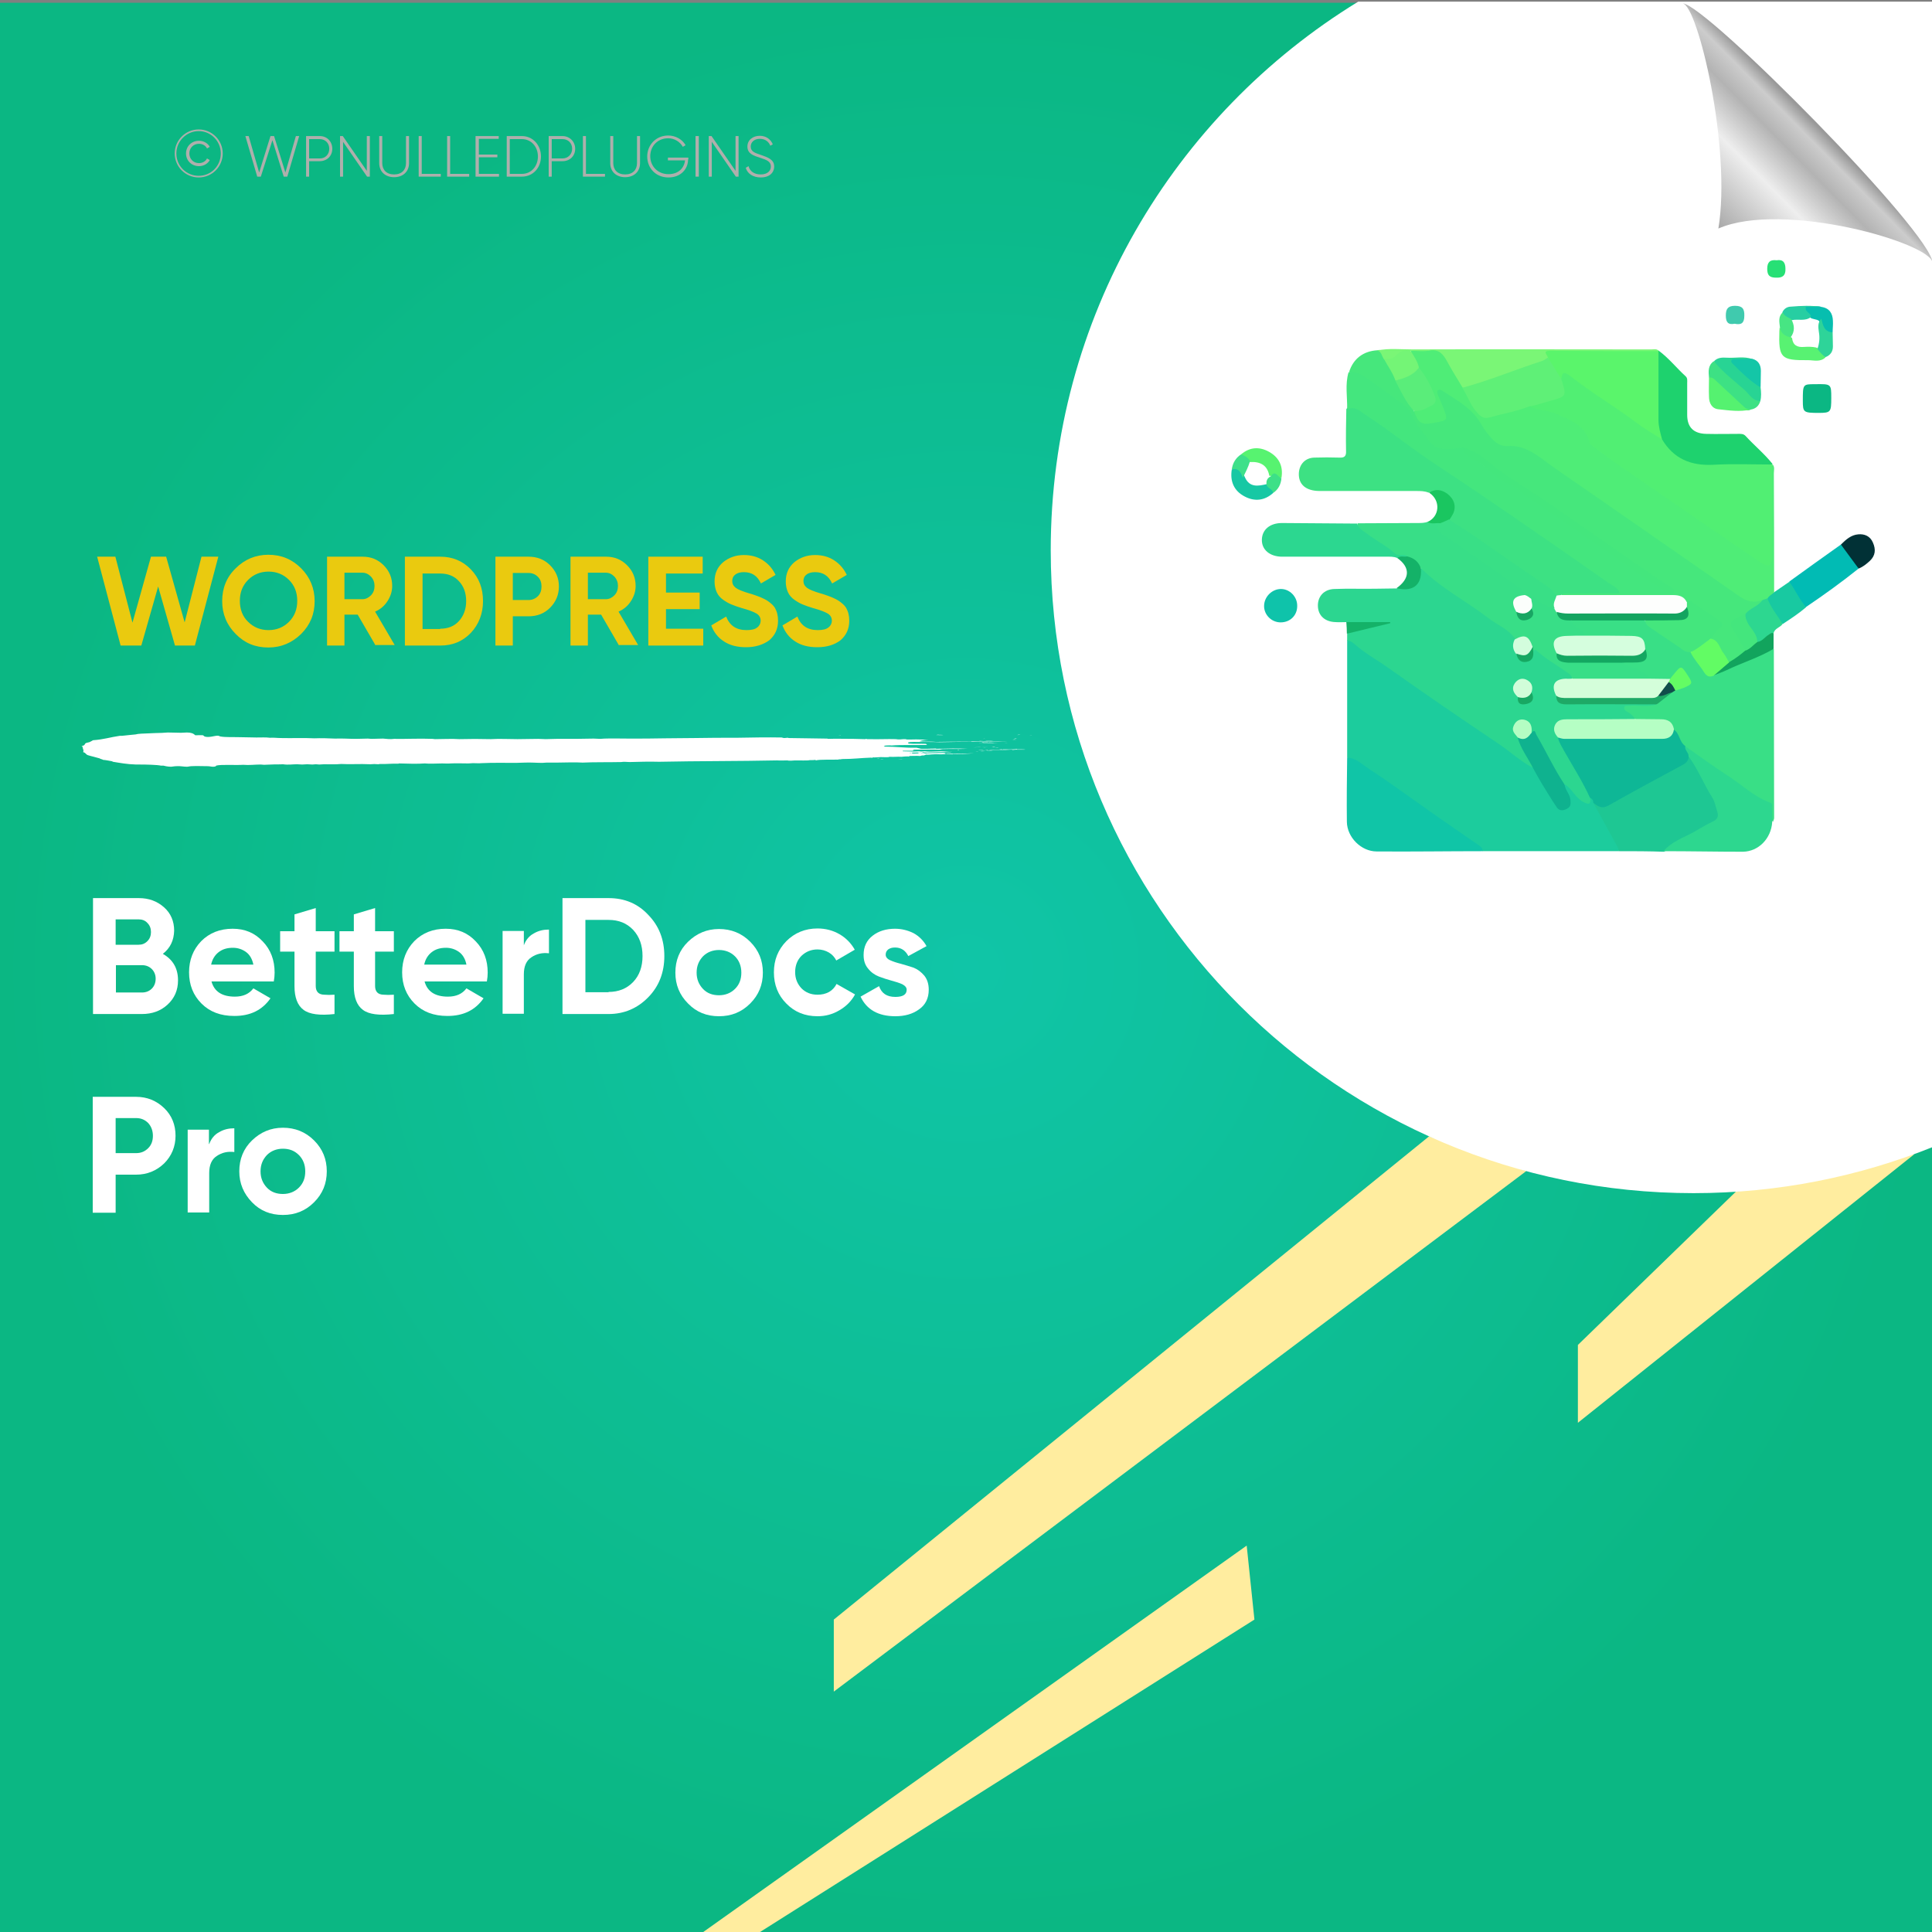 <?xml version="1.0" encoding="UTF-8"?>
<!-- Generator: Adobe Illustrator 26.0.1, SVG Export Plug-In . SVG Version: 6.00 Build 0)  -->
<svg xmlns="http://www.w3.org/2000/svg" xmlns:xlink="http://www.w3.org/1999/xlink" version="1.1" id="Layer_1" x="0px" y="0px" viewBox="0 0 700 700" style="enable-background:new 0 0 700 700;" xml:space="preserve">
<rect x="0" y="0" width="700" height="700" fill="#808080" stroke="none"/>
<style type="text/css">
	.st0{fill:url(#SVGID_1_);}
	.st1{fill:#FFED9F;}
	.st2{fill:#FFFFFF;}
	.st3{fill:none;}
	.st4{fill:#EACA0F;}
	.st5{fill:#AEAFAC;}
	.st6{fill-rule:evenodd;clip-rule:evenodd;fill:#FFFFFF;}
	.st7{fill:url(#path4572_00000070835153597021159800000002106617104697847704_);}
	.st8{fill:#1CCC9D;}
	.st9{fill:#2CD690;}
	.st10{fill:#4FED77;}
	.st11{fill:#46E77C;}
	.st12{fill:#39DF86;}
	.st13{fill:#3DE183;}
	.st14{fill:#38DE87;}
	.st15{fill:#44E67E;}
	.st16{fill:#10C5A7;}
	.st17{fill:#1EC793;}
	.st18{fill:#2DD78F;}
	.st19{fill:#1ED26E;}
	.st20{fill:#2CD790;}
	.st21{fill:#7AF676;}
	.st22{fill:#01BBB4;}
	.st23{fill:#2DD790;}
	.st24{fill:#18C9A1;}
	.st25{fill:#0FC3AA;}
	.st26{fill:#0BB783;}
	.st27{fill:#3DE184;}
	.st28{fill:#013136;}
	.st29{fill:#28D494;}
	.st30{fill:#55F270;}
	.st31{fill:#12A45D;}
	.st32{fill:#58F272;}
	.st33{fill:#17C8A4;}
	.st34{fill:#1AC660;}
	.st35{fill:#57F370;}
	.st36{fill:#14C6A7;}
	.st37{fill:#14B268;}
	.st38{fill:#07BEAF;}
	.st39{fill:#40CAAE;}
	.st40{fill:#2ED499;}
	.st41{fill:#27CEA2;}
	.st42{fill:#27E075;}
	.st43{fill:#47E583;}
	.st44{fill:#3EE08A;}
	.st45{fill:#3DE087;}
	.st46{fill:#0EB796;}
	.st47{fill:#0FB28F;}
	.st48{fill:#B5FEC4;}
	.st49{fill:#D4FEDA;}
	.st50{fill:#1EA966;}
	.st51{fill:#D3FDDD;}
	.st52{fill:#D1FDD9;}
	.st53{fill:#B4FDC3;}
	.st54{fill:#16A862;}
	.st55{fill:#18A863;}
	.st56{fill:#51EF73;}
	.st57{fill:#5FF077;}
	.st58{fill:#5AED7A;}
	.st59{fill:#74F576;}
	.st60{fill:#FDFEFD;}
	.st61{fill:#44E67D;}
	.st62{fill:#62FC64;}
	.st63{fill:#D5FEDE;}
	.st64{fill:#14A460;}
	.st65{fill:#14A761;}
	.st66{fill:#63FC64;}
	.st67{fill:#114D4B;}
	.st68{fill:#FBFEFC;}
	.st69{fill:#18A663;}
	.st70{fill:#5AF56B;}
</style>
<radialGradient id="SVGID_1_" cx="350" cy="349" r="350" gradientTransform="matrix(1 0 0 -1 0 700)" gradientUnits="userSpaceOnUse">
	<stop offset="0" style="stop-color:#10C5A7"></stop>
	<stop offset="1" style="stop-color:#0BB783"></stop>
</radialGradient>
<rect y="1" class="st0" width="700" height="700"></rect>
<g>
	<polygon class="st1" points="628.9,431.8 571.7,487.3 571.7,515.5 693.7,418.1  "></polygon>
	<polygon class="st1" points="517.8,411.7 302.1,586.8 302.1,612.9 553,424.3  "></polygon>
	<polygon class="st1" points="451.7,560 253.4,701 273.8,701 454.5,586.8  "></polygon>
</g>
<path class="st2" d="M700.5,0.6H492.1c-66.8,40.9-111.4,114.6-111.4,198.8c0,128.6,104.3,232.9,232.9,232.9c30.7,0,60-6,86.9-16.8  V0.6z"></path>
<g>
	<rect x="34.5" y="201.7" class="st3" width="334.6" height="69.9"></rect>
	<path class="st4" d="M43.7,233.9l-8.5-32.2h6.6l6.2,23.9l6.7-23.9h5.5l6.7,23.8l6.1-23.8h6.1l-8.5,32.2h-7.2l-6.1-21.4l-6.1,21.4   H43.7z"></path>
	<path class="st4" d="M109.1,229.7c-3.3,3.2-7.2,4.9-11.9,4.9c-4.7,0-8.6-1.6-11.8-4.9c-3.2-3.2-4.9-7.2-4.9-11.9s1.6-8.7,4.9-11.9   c3.2-3.2,7.2-4.9,11.8-4.9c4.7,0,8.6,1.6,11.9,4.9c3.2,3.2,4.9,7.2,4.9,11.9S112.4,226.4,109.1,229.7z M89.9,225.3c2,2,4.5,3,7.4,3   c2.9,0,5.4-1,7.4-3c2-2,3-4.5,3-7.6c0-3.1-1-5.6-3-7.6c-2-2-4.5-3-7.4-3c-2.9,0-5.4,1-7.4,3c-2,2-3,4.5-3,7.6   C86.9,220.8,87.9,223.4,89.9,225.3z"></path>
	<path class="st4" d="M136.1,233.9l-6.5-11.2h-4.8v11.2h-6.3v-32.2h12.9c3,0,5.5,1,7.6,3.1c2.1,2.1,3.1,4.6,3.1,7.5   c0,2-0.6,3.8-1.7,5.5c-1.1,1.7-2.6,3-4.5,3.8l7.1,12.1H136.1z M124.8,207.6v9.5h6.5c1.2,0,2.2-0.5,3.1-1.4c0.9-0.9,1.3-2.1,1.3-3.4   c0-1.3-0.4-2.4-1.3-3.4c-0.9-0.9-1.9-1.4-3.1-1.4H124.8z"></path>
	<path class="st4" d="M159.5,201.7c4.4,0,8.1,1.5,11.1,4.6c3,3.1,4.4,6.9,4.4,11.5c0,4.5-1.5,8.4-4.4,11.5c-3,3.1-6.6,4.6-11.1,4.6   h-12.8v-32.2H159.5z M159.5,227.8c2.8,0,5.1-0.9,6.8-2.8c1.7-1.9,2.6-4.3,2.6-7.2c0-3-0.9-5.4-2.6-7.2c-1.7-1.9-4-2.8-6.8-2.8h-6.4   v20.1H159.5z"></path>
	<path class="st4" d="M191.5,201.7c3.1,0,5.7,1,7.8,3.1c2.1,2.1,3.2,4.6,3.2,7.7c0,3-1.1,5.6-3.2,7.7c-2.1,2.1-4.7,3.1-7.8,3.1h-5.7   v10.6h-6.3v-32.2H191.5z M191.5,217.4c1.3,0,2.5-0.5,3.4-1.4c0.9-0.9,1.3-2.1,1.3-3.5c0-1.4-0.4-2.6-1.3-3.5   c-0.9-0.9-2-1.4-3.4-1.4h-5.7v9.8H191.5z"></path>
	<path class="st4" d="M224.3,233.9l-6.5-11.2H213v11.2h-6.3v-32.2h12.9c3,0,5.5,1,7.6,3.1c2.1,2.1,3.1,4.6,3.1,7.5   c0,2-0.6,3.8-1.7,5.5c-1.1,1.7-2.6,3-4.5,3.8l7.1,12.1H224.3z M213,207.6v9.5h6.5c1.2,0,2.2-0.5,3.1-1.4c0.9-0.9,1.3-2.1,1.3-3.4   c0-1.3-0.4-2.4-1.3-3.4c-0.9-0.9-1.9-1.4-3.1-1.4H213z"></path>
	<path class="st4" d="M241.2,227.8h13.6v6.1h-19.9v-32.2h19.7v6.1h-13.3v6.9h12.2v6h-12.2V227.8z"></path>
	<path class="st4" d="M270.3,234.5c-3.2,0-5.9-0.7-8-2.1c-2.2-1.4-3.7-3.4-4.6-5.8l5.4-3.2c1.3,3.3,3.7,4.9,7.4,4.9   c1.8,0,3.1-0.3,3.9-1c0.8-0.6,1.2-1.5,1.2-2.4c0-1.1-0.5-2-1.5-2.6c-1-0.6-2.8-1.3-5.4-2c-1.4-0.4-2.7-0.9-3.7-1.3   c-1-0.4-2-1-3-1.7c-1-0.7-1.8-1.6-2.3-2.7c-0.5-1.1-0.8-2.4-0.8-3.9c0-2.9,1-5.2,3.1-7c2.1-1.7,4.6-2.6,7.5-2.6   c2.6,0,4.9,0.6,6.9,1.9c2,1.3,3.5,3,4.6,5.3l-5.3,3.1c-1.3-2.8-3.3-4.1-6.2-4.1c-1.3,0-2.4,0.3-3.1,0.9c-0.8,0.6-1.1,1.4-1.1,2.3   c0,1,0.4,1.8,1.3,2.5c0.8,0.6,2.5,1.3,4.9,2c1,0.3,1.7,0.5,2.2,0.7c0.5,0.2,1.2,0.4,2.1,0.8c0.9,0.4,1.5,0.7,2,1   c0.5,0.3,1,0.7,1.6,1.2c0.6,0.5,1.1,1.1,1.4,1.6c0.3,0.6,0.6,1.2,0.8,2c0.2,0.8,0.3,1.6,0.3,2.6c0,3-1.1,5.3-3.2,7.1   C276.5,233.6,273.7,234.5,270.3,234.5z"></path>
	<path class="st4" d="M296.1,234.5c-3.2,0-5.9-0.7-8-2.1c-2.2-1.4-3.7-3.4-4.6-5.8l5.4-3.2c1.3,3.3,3.7,4.9,7.4,4.9   c1.8,0,3.1-0.3,3.9-1c0.8-0.6,1.2-1.5,1.2-2.4c0-1.1-0.5-2-1.5-2.6c-1-0.6-2.8-1.3-5.4-2c-1.4-0.4-2.7-0.9-3.7-1.3   c-1-0.4-2-1-3-1.7c-1-0.7-1.8-1.6-2.3-2.7c-0.5-1.1-0.8-2.4-0.8-3.9c0-2.9,1-5.2,3.1-7c2.1-1.7,4.6-2.6,7.5-2.6   c2.6,0,4.9,0.6,6.9,1.9c2,1.3,3.5,3,4.6,5.3l-5.3,3.1c-1.3-2.8-3.3-4.1-6.2-4.1c-1.3,0-2.4,0.3-3.1,0.9c-0.8,0.6-1.1,1.4-1.1,2.3   c0,1,0.4,1.8,1.3,2.5c0.8,0.6,2.5,1.3,4.9,2c1,0.3,1.7,0.5,2.2,0.7c0.5,0.2,1.2,0.4,2.1,0.8c0.9,0.4,1.5,0.7,2,1   c0.5,0.3,1,0.7,1.6,1.2c0.6,0.5,1.1,1.1,1.4,1.6c0.3,0.6,0.6,1.2,0.8,2c0.2,0.8,0.3,1.6,0.3,2.6c0,3-1.1,5.3-3.2,7.1   C302.4,233.6,299.6,234.5,296.1,234.5z"></path>
</g>
<g>
	<rect x="29.8" y="325.4" class="st3" width="409.8" height="247.8"></rect>
	<path class="st2" d="M59,345.6c3.7,2.1,5.5,5.3,5.5,9.6c0,3.6-1.3,6.5-3.8,8.8s-5.6,3.4-9.3,3.4H33.7v-42h16.6   c3.6,0,6.6,1.1,9.1,3.3c2.5,2.2,3.7,5.1,3.7,8.5C63,340.7,61.7,343.5,59,345.6z M50.2,333.1h-8.3v9.2h8.3c1.3,0,2.3-0.4,3.2-1.3   c0.9-0.9,1.3-2,1.3-3.3c0-1.3-0.4-2.4-1.3-3.3C52.6,333.5,51.5,333.1,50.2,333.1z M51.5,359.6c1.4,0,2.6-0.5,3.5-1.4   c0.9-0.9,1.4-2.1,1.4-3.6c0-1.4-0.5-2.6-1.4-3.5c-0.9-0.9-2.1-1.4-3.5-1.4h-9.5v9.9H51.5z"></path>
	<path class="st2" d="M76.6,355.5c1,3.8,3.9,5.6,8.5,5.6c3,0,5.2-1,6.7-3l6.2,3.6c-3,4.3-7.3,6.4-13.1,6.4c-5,0-8.9-1.5-11.9-4.5   s-4.5-6.8-4.5-11.3c0-4.5,1.5-8.3,4.4-11.3c3-3,6.8-4.5,11.4-4.5c4.4,0,8,1.5,10.9,4.6c2.9,3,4.3,6.8,4.3,11.3c0,1-0.1,2.1-0.3,3.2   H76.6z M76.5,349.5h15.3c-0.4-2-1.3-3.6-2.7-4.6c-1.4-1-3-1.5-4.7-1.5c-2.1,0-3.8,0.5-5.2,1.6C77.8,346.1,76.9,347.6,76.5,349.5z"></path>
	<path class="st2" d="M121.2,344.8h-6.8v12.5c0,1,0.3,1.8,0.8,2.3c0.5,0.5,1.3,0.8,2.3,0.8c1,0.1,2.2,0.1,3.7,0v7   c-5.3,0.6-9.1,0.1-11.2-1.5c-2.2-1.6-3.3-4.5-3.3-8.6v-12.5h-5.2v-7.4h5.2v-6.1l7.7-2.3v8.4h6.8V344.8z"></path>
	<path class="st2" d="M142.7,344.8h-6.8v12.5c0,1,0.3,1.8,0.8,2.3c0.5,0.5,1.3,0.8,2.3,0.8c1,0.1,2.2,0.1,3.7,0v7   c-5.3,0.6-9.1,0.1-11.2-1.5c-2.2-1.6-3.3-4.5-3.3-8.6v-12.5h-5.2v-7.4h5.2v-6.1l7.7-2.3v8.4h6.8V344.8z"></path>
	<path class="st2" d="M153.8,355.5c1,3.8,3.9,5.6,8.5,5.6c3,0,5.2-1,6.7-3l6.2,3.6c-3,4.3-7.3,6.4-13.1,6.4c-5,0-8.9-1.5-11.9-4.5   s-4.5-6.8-4.5-11.3c0-4.5,1.5-8.3,4.4-11.3c3-3,6.8-4.5,11.4-4.5c4.4,0,8,1.5,10.9,4.6c2.9,3,4.3,6.8,4.3,11.3c0,1-0.1,2.1-0.3,3.2   H153.8z M153.7,349.5H169c-0.4-2-1.3-3.6-2.7-4.6c-1.4-1-3-1.5-4.7-1.5c-2.1,0-3.8,0.5-5.2,1.6C155,346.1,154.1,347.6,153.7,349.5z   "></path>
	<path class="st2" d="M189.8,342.5c0.7-1.9,1.9-3.4,3.6-4.3c1.7-1,3.5-1.4,5.5-1.4v8.6c-2.4-0.3-4.5,0.2-6.3,1.4   c-1.9,1.2-2.8,3.3-2.8,6.2v14.3h-7.7v-30h7.7V342.5z"></path>
	<path class="st2" d="M220.5,325.4c5.8,0,10.6,2,14.4,6.1c3.9,4,5.8,9,5.8,14.9c0,5.9-1.9,10.9-5.8,14.9c-3.9,4-8.7,6.1-14.4,6.1   h-16.7v-42H220.5z M220.5,359.4c3.6,0,6.6-1.2,8.9-3.6c2.3-2.4,3.4-5.6,3.4-9.4c0-3.9-1.1-7-3.4-9.5c-2.3-2.4-5.2-3.6-8.9-3.6h-8.4   v26.2H220.5z"></path>
	<path class="st2" d="M271.8,363.6c-3.1,3.1-6.8,4.6-11.3,4.6s-8.2-1.5-11.2-4.6c-3.1-3.1-4.6-6.8-4.6-11.2c0-4.4,1.5-8.2,4.6-11.2   s6.8-4.6,11.2-4.6s8.2,1.5,11.3,4.6c3.1,3.1,4.6,6.8,4.6,11.2C276.4,356.8,274.9,360.5,271.8,363.6z M254.7,358.3   c1.5,1.6,3.5,2.3,5.8,2.3c2.3,0,4.3-0.8,5.8-2.3c1.6-1.6,2.3-3.5,2.3-5.9c0-2.4-0.8-4.4-2.3-5.9s-3.5-2.3-5.8-2.3   c-2.3,0-4.3,0.8-5.8,2.3c-1.5,1.6-2.3,3.5-2.3,5.9C252.4,354.8,253.2,356.7,254.7,358.3z"></path>
	<path class="st2" d="M296.2,368.2c-4.5,0-8.3-1.5-11.3-4.6c-3-3-4.5-6.8-4.5-11.3c0-4.5,1.5-8.2,4.5-11.3c3-3,6.8-4.6,11.3-4.6   c2.9,0,5.6,0.7,8,2.1c2.4,1.4,4.2,3.3,5.5,5.6l-6.7,3.9c-0.6-1.2-1.5-2.2-2.7-2.9c-1.2-0.7-2.6-1.1-4.1-1.1c-2.3,0-4.2,0.8-5.8,2.3   c-1.5,1.5-2.3,3.5-2.3,5.9c0,2.4,0.8,4.3,2.3,5.9c1.5,1.5,3.4,2.3,5.8,2.3c1.6,0,2.9-0.3,4.2-1c1.2-0.7,2.1-1.7,2.7-2.9l6.7,3.8   c-1.3,2.4-3.2,4.3-5.6,5.7C301.7,367.5,299.1,368.2,296.2,368.2z"></path>
	<path class="st2" d="M320.9,345.9c0,0.8,0.5,1.5,1.6,2c1.1,0.5,2.3,0.9,3.9,1.3c1.5,0.4,3,0.9,4.6,1.4c1.5,0.6,2.8,1.6,3.9,2.9   c1.1,1.4,1.6,3.1,1.6,5.1c0,3.1-1.2,5.5-3.5,7.1c-2.3,1.7-5.2,2.5-8.6,2.5c-6.2,0-10.4-2.4-12.6-7.1l6.7-3.8   c0.9,2.6,2.8,3.9,5.9,3.9c2.8,0,4.1-0.9,4.1-2.6c0-0.8-0.5-1.4-1.6-2c-1.1-0.5-2.4-0.9-3.9-1.3c-1.5-0.4-3-0.9-4.6-1.5   c-1.5-0.6-2.8-1.5-3.9-2.9c-1.1-1.3-1.6-2.9-1.6-4.9c0-3,1.1-5.3,3.3-7c2.2-1.7,4.9-2.5,8.1-2.5c2.4,0,4.7,0.6,6.7,1.6   c2,1.1,3.6,2.7,4.7,4.7l-6.6,3.6c-1-2-2.6-3.1-4.8-3.1c-1,0-1.8,0.2-2.5,0.7C321.2,344.5,320.9,345.1,320.9,345.9z"></path>
	<path class="st2" d="M49.3,397.4c4,0,7.4,1.4,10.2,4.1c2.8,2.7,4.1,6.1,4.1,10s-1.4,7.3-4.1,10c-2.8,2.7-6.2,4.1-10.2,4.1h-7.4   v13.8h-8.3v-42H49.3z M49.3,417.8c1.8,0,3.2-0.6,4.4-1.8c1.2-1.2,1.7-2.7,1.7-4.5c0-1.8-0.6-3.4-1.7-4.6c-1.2-1.2-2.6-1.8-4.4-1.8   h-7.4v12.7H49.3z"></path>
	<path class="st2" d="M75.8,414.5c0.7-1.9,1.9-3.4,3.6-4.3c1.7-1,3.5-1.4,5.5-1.4v8.6c-2.4-0.3-4.5,0.2-6.3,1.4   c-1.9,1.2-2.8,3.3-2.8,6.2v14.3H68v-30h7.7V414.5z"></path>
	<path class="st2" d="M113.8,435.6c-3.1,3.1-6.8,4.6-11.3,4.6s-8.2-1.5-11.2-4.6s-4.6-6.8-4.6-11.2s1.5-8.2,4.6-11.2   s6.8-4.6,11.2-4.6s8.2,1.5,11.3,4.6c3.1,3.1,4.6,6.8,4.6,11.2S116.9,432.5,113.8,435.6z M96.7,430.3c1.5,1.6,3.5,2.3,5.8,2.3   c2.3,0,4.3-0.8,5.8-2.3c1.6-1.6,2.3-3.5,2.3-5.9s-0.8-4.4-2.3-5.9c-1.6-1.6-3.5-2.3-5.8-2.3c-2.3,0-4.3,0.8-5.8,2.3   c-1.5,1.6-2.3,3.5-2.3,5.9S95.2,428.7,96.7,430.3z"></path>
</g>
<g>
	<rect x="55.8" y="47.2" class="st3" width="304.9" height="46.6"></rect>
	<path class="st5" d="M63.3,55.6c0-4.8,3.9-8.7,8.7-8.7s8.7,3.9,8.7,8.7c0,4.8-3.9,8.7-8.7,8.7S63.3,60.4,63.3,55.6z M80,55.6   c0-4.5-3.6-8.1-8-8.1s-8.1,3.6-8.1,8.1c0,4.5,3.6,8.1,8.1,8.1S80,60.1,80,55.6z M67.4,55.6c0-2.6,2-4.6,4.7-4.6   c1.7,0,3.2,0.9,3.9,2.2l-1,0.6c-0.5-1.1-1.7-1.7-2.9-1.7c-2.1,0-3.5,1.6-3.5,3.5s1.4,3.5,3.5,3.5c1.2,0,2.4-0.6,2.9-1.7l1,0.6   c-0.7,1.3-2.2,2.2-3.9,2.2C69.4,60.2,67.4,58.2,67.4,55.6z"></path>
	<path class="st5" d="M88.9,49.3h1.2l3.8,13.2L98,49.3h1.3l4.1,13.2l3.8-13.2h1.2L104.1,64h-1.3l-4.1-13.2L94.5,64h-1.3L88.9,49.3z"></path>
	<path class="st5" d="M120.4,53.9c0,2.6-1.9,4.5-4.6,4.5H112V64h-1.1V49.3h5C118.5,49.3,120.4,51.3,120.4,53.9z M119.3,53.9   c0-2-1.4-3.5-3.5-3.5H112v7h3.9C117.9,57.4,119.3,55.9,119.3,53.9z"></path>
	<path class="st5" d="M134,49.3V64h-1l-8.7-12.6V64h-1.1V49.3h1l8.7,12.6V49.3H134z"></path>
	<path class="st5" d="M137.4,59.1v-9.8h1.1v9.8c0,2.4,1.5,4.1,4.3,4.1c2.8,0,4.3-1.7,4.3-4.1v-9.8h1.1v9.8c0,3.1-2.2,5.1-5.4,5.1   S137.4,62.2,137.4,59.1z"></path>
	<path class="st5" d="M159.7,63v1h-8V49.3h1.1V63H159.7z"></path>
	<path class="st5" d="M170,63v1h-8V49.3h1.1V63H170z"></path>
	<path class="st5" d="M180.8,63v1h-8.5V49.3h8.4v1h-7.2v5.7h6.7v1h-6.7V63H180.8z"></path>
	<path class="st5" d="M196,56.7c0,4.1-2.9,7.3-6.9,7.3h-5.5V49.3h5.5C193.1,49.3,196,52.6,196,56.7z M194.9,56.7   c0-3.5-2.4-6.3-5.8-6.3h-4.4V63h4.4C192.5,63,194.9,60.2,194.9,56.7z"></path>
	<path class="st5" d="M208.4,53.9c0,2.6-1.9,4.5-4.6,4.5h-3.9V64h-1.1V49.3h5C206.4,49.3,208.4,51.3,208.4,53.9z M207.3,53.9   c0-2-1.4-3.5-3.5-3.5h-3.9v7h3.9C205.8,57.4,207.3,55.9,207.3,53.9z"></path>
	<path class="st5" d="M219.2,63v1h-8V49.3h1.1V63H219.2z"></path>
	<path class="st5" d="M221.1,59.1v-9.8h1.1v9.8c0,2.4,1.5,4.1,4.3,4.1c2.8,0,4.3-1.7,4.3-4.1v-9.8h1.1v9.8c0,3.1-2.2,5.1-5.4,5.1   S221.1,62.2,221.1,59.1z"></path>
	<path class="st5" d="M249.3,57.8c0,3.5-2.7,6.5-7.1,6.5c-4.6,0-7.7-3.4-7.7-7.6s3.2-7.6,7.6-7.6c2.7,0,5.1,1.4,6.3,3.5l-1,0.6   c-1-1.8-3-3.1-5.3-3.1c-3.9,0-6.5,2.9-6.5,6.5s2.7,6.5,6.6,6.5c3.6,0,5.7-2.2,6-5h-6.2v-1h7.4V57.8z"></path>
	<path class="st5" d="M253.2,49.3V64H252V49.3H253.2z"></path>
	<path class="st5" d="M267.6,49.3V64h-1l-8.7-12.6V64h-1.1V49.3h1l8.7,12.6V49.3H267.6z"></path>
	<path class="st5" d="M270.2,60.8l1-0.6c0.5,1.8,2,3,4.4,3c2.5,0,3.7-1.3,3.7-2.9c0-1.8-1.6-2.4-3.8-3.1c-2.5-0.8-4.7-1.5-4.7-4.1   c0-2.4,2-3.9,4.5-3.9c2.4,0,4,1.4,4.7,3.1l-0.9,0.5c-0.5-1.3-1.7-2.5-3.8-2.5c-2,0-3.3,1.2-3.3,2.8c0,1.8,1.5,2.3,3.6,3   c2.6,0.9,4.9,1.7,4.9,4.2c0,2.4-1.9,4-4.8,4C272.8,64.3,270.8,62.9,270.2,60.8z"></path>
</g>
<g>
	<g>
		<g>
			<rect x="29.8" y="265.4" class="st3" width="344.1" height="12.3"></rect>
			<path class="st6" d="M303.8,266.5c0.2,0,0.5-0.1,0.9-0.1C304.7,266.5,304.2,266.5,303.8,266.5z"></path>
			<path class="st6" d="M317.6,274.8c0.3,0,1.1-0.1,1,0C318.1,274.9,317.9,274.8,317.6,274.8z"></path>
			<path class="st6" d="M319,275c0.1-0.1,0.7,0,1.1,0C320.1,275.1,319.2,275,319,275z"></path>
			<path class="st6" d="M323.2,273.7c0.2,0,0.8-0.1,1.1,0C324.2,273.8,323.6,273.7,323.2,273.7z"></path>
			<path class="st6" d="M325.2,275.1c0.4-0.1,1-0.1,1.8-0.1C326.7,275.1,325.8,275,325.2,275.1z"></path>
			<path class="st6" d="M330.4,268.5c0.9,0,2.8-0.1,3.4,0C332.7,268.4,331.4,268.6,330.4,268.5z"></path>
			<path class="st6" d="M332.8,271.4c1.1-0.2,3.2,0,4.7-0.1c0.2,0.1-2.1,0-2.6,0.1c-0.3,0-0.6,0-0.9-0.1     C333.6,271.4,333.3,271.5,332.8,271.4z"></path>
			<path class="st6" d="M346.9,271.8c0-0.1,0.1-0.1,0.5-0.1c0.1,0,0.2,0.1,0.1,0.1C347.3,271.8,347.1,271.8,346.9,271.8z"></path>
			<path class="st6" d="M352.7,270.8c0.9-0.1,3-0.1,4.2,0c0.2,0,0.2-0.1,0.5-0.1c0.7,0,2.3,0,0.7,0     C356.2,270.8,354.8,270.7,352.7,270.8z"></path>
			<path class="st6" d="M353.4,272.3c0.2,0,0.6-0.1,1.1-0.1C354.3,272.3,353.6,272.3,353.4,272.3z"></path>
			<path class="st6" d="M354.8,268.4c0.2-0.1,0.9,0,1.4,0C355.9,268.4,355.2,268.4,354.8,268.4z"></path>
			<path class="st6" d="M354.5,271.8c0.4-0.1,1.2-0.1,1.7-0.1C356.6,271.8,355.1,271.8,354.5,271.8z"></path>
			<path class="st6" d="M355.2,272.2c0.3-0.1,1.2-0.1,1.8-0.1C356.6,272.2,355.8,272.2,355.2,272.2z"></path>
			<path class="st6" d="M356.3,267.7c0.1-0.1,0.6-0.1,1.1-0.1C357.2,267.6,356.6,267.6,356.3,267.7z"></path>
			<path class="st6" d="M356.9,268.4c0.5-0.1,2.2-0.1,3,0C358.9,268.4,358.1,268.4,356.9,268.4z"></path>
			<path class="st6" d="M357.3,272.1c0.8-0.1,1.9,0,2.5,0C359.2,272.2,358.1,272.1,357.3,272.1z"></path>
			<path class="st6" d="M359.3,270.7c0.3-0.1,0.8-0.1,1.2-0.1C360.6,270.8,359.8,270.7,359.3,270.7z"></path>
			<path class="st6" d="M360.6,271c0.4-0.1,0.7,0,1.2,0C361.7,271.1,361,271,360.6,271z"></path>
			<path class="st6" d="M361.9,271.4c0.2-0.1,1.3-0.1,1,0.1c-0.3,0-0.3,0-0.3-0.1C362.3,271.4,362.3,271.4,361.9,271.4z"></path>
			<path class="st6" d="M365.1,269.1C364.3,269.2,363.1,269.1,365.1,269.1L365.1,269.1z"></path>
			<path class="st6" d="M366.7,268c0.6-0.1,1.2,0,1.9,0C368.2,268,367,268,366.7,268z"></path>
			<path class="st6" d="M367.2,267.8c-0.2-0.1,1-0.1,0.7,0C367.7,267.8,367.4,267.8,367.2,267.8z"></path>
			<path class="st6" d="M368.6,266.3c0.2-0.1,0.7-0.1,1.1-0.1C369.5,266.3,368.8,266.3,368.6,266.3z"></path>
			<path class="st6" d="M372.8,266.4C374,266.3,374.5,266.4,372.8,266.4L372.8,266.4z"></path>
			<path class="st6" d="M339.1,266.3c0.2,0,0.6-0.1,0.8-0.1c0.5,0.1,1.3,0,1.9,0.1C341,266.4,340.2,266.3,339.1,266.3z"></path>
			<path class="st6" d="M355.8,268.9c0.4,0,0.3,0.1,0.7,0c0,0-0.1,0.1-0.2,0.1c0.7,0,1.2,0,1.8,0c-0.1,0-0.2,0-0.2,0.1     c0.8-0.2,1.8,0.1,3.6,0c-1.7,0.2-5.4,0-6.9,0.1c0.2-0.1,1.5,0,1.7-0.1C356.4,269,355.5,269.1,355.8,268.9z"></path>
			<path class="st6" d="M357.4,271.7C357.5,271.7,357.5,271.7,357.4,271.7c0.1-0.1,0.7,0,0.8,0C357.9,271.8,356,271.8,357.4,271.7z"></path>
			<path class="st6" d="M368.5,271.4c0,0,0,0.1,0,0.1c1,0,2.5,0,3.1,0.1c-1.1,0.1-3.5-0.1-4.4,0.1c-0.2,0-0.5,0-0.7-0.1     c-2.6,0.2-5.5,0-8.3,0.1c1.2-0.3,4,0.1,5.4-0.2c0.2,0,0,0-0.2,0C364.8,271.5,366.9,271.6,368.5,271.4z"></path>
			<path class="st6" d="M367.5,267.6c0.2-0.1,0.7-0.1,0.9-0.1C368.6,267.5,367.8,267.7,367.5,267.6z"></path>
			<path class="st6" d="M67.7,265.4c-0.7,0-1.4,0.1-2.1,0.1c-1.6,0-3.1-0.1-4.8-0.1c-1.5,0.1-2.8,0.2-4.4,0.2     c-1.1,0-1.5,0.1-2.3,0.1c-2.2,0.1-4,0.1-5,0.4c-1.6,0.2-3.5,0.3-4.9,0.5c-0.2,0-0.7,0-0.8,0c-3.5,0.5-5.6,1.3-9.7,1.6     c-0.4,0.2-0.6,0.4-1.3,0.7c-0.3,0.1-1,0.2-1.2,0.3c-0.8,0.4-0.1,0.8-1.6,1.1c-0.1,0.1,0.2,0.1,0.3,0.2c0,0.7,0.6,1.4,0.2,2     c1.1,0.3,0.8,0.7,1.7,1.1c0.5,0.2,1.5,0.4,2.2,0.6c0.7,0.2,1.5,0.4,2.2,0.6c0,0.2,1,0.3,1.1,0.5c1.2,0.1,2,0.3,3.2,0.5     c0.1,0.1,0.4,0.1,0.4,0.2c2.5,0.4,5,0.9,8.4,1c0.3,0,1,0,1.3,0c2.5,0,6.4,0.1,7.7,0.4c0.5,0,0.4,0,0.9,0c0.3,0.1,1.6,0.4,2.8,0.4     c0.4,0,1.1-0.2,2-0.2c1.3-0.1,2.5,0.2,3.7,0.2c0.5,0,1.1-0.2,1.7-0.2c1.5-0.1,4.5,0,5.7,0c1,0,1.3,0.2,2.1,0.2     c0.7,0,1.2-0.2,1.1-0.4c1.9-0.5,6.8-0.1,9.8-0.3c2.2,0.2,4.2-0.1,6.3-0.1c0.4,0,0.9,0.1,1.3,0.1c0.7,0,1.7-0.1,2.6-0.1     c1.6-0.1,2.9,0,4.2-0.1c2,0.3,3.4,0,5.1,0c0.6,0,1.2,0.1,1.9,0.1c0.6,0,1.2-0.1,1.8-0.1c0.6,0,1.3,0.1,1.9,0.1     c0.5,0,0.8-0.1,1.2-0.1c0.5,0,0.8,0.1,1.3,0.1c0.6,0,1.1-0.1,1.7-0.1c2,0,4.2,0.1,6.2-0.1c3.5,0.2,6.5-0.1,10.6,0.1     c1-0.1,1.8-0.1,2.9,0c0.2,0,0.2-0.1,0.6-0.1c2.1,0.1,4.4-0.2,6.6-0.1c0.1,0,0.2-0.1,0.3-0.1c3,0.1,6.9,0.2,9.3,0     c1.9,0.2,4,0,6.3,0c1.1,0,2.1,0.1,3.1,0c2-0.1,4.6,0,6.4,0c0.6,0,1.1-0.1,1.7-0.1c1,0,2.1,0.1,3.1,0c4.1-0.2,8.8-0.1,12.4-0.1     c1.1,0,2.1-0.1,3.3-0.1c2.1-0.1,4.2,0.1,6.3,0.1c0.5,0,1-0.1,1.5-0.1c1.2,0,2.4,0,3.7,0c3.2,0,6.4-0.2,9.4,0     c3.9-0.2,9.5-0.1,14-0.2c1-0.2,2,0,3,0c3.2-0.1,7.3-0.2,10.7-0.1c14.1-0.3,28.8-0.2,42.8-0.5c1.1,0.1,2.8,0,3.7,0     c0.2,0.1,0.8,0.1,1.3,0.1c1.7-0.2,3.9,0,6.2-0.1c0.6-0.2,1.9,0,2.7-0.2c0.4,0.1-0.5,0.1,0.1,0.2c1.4-0.4,6.3-0.2,8.4-0.3     c-0.2,0-0.2-0.1,0-0.1c0.5,0.1,0.8-0.1,1.4-0.1c3.9,0,6.7-0.4,10.1-0.5c0.4,0,1.5,0.2,1.9,0.1c-0.6,0-1.4,0-1.3-0.2     c1,0,2.3,0,3-0.1c1.2,0,1.9,0.1,3,0c0.3,0-0.3-0.2,0.3-0.1c1.7,0.1,2.6-0.1,4.2,0c0.5-0.1,2.3-0.2,2.9-0.1     c0.5-0.1-0.6-0.1-0.1-0.2c1.4,0,2.7-0.1,4,0c0.3-0.1,0.5-0.2,1.1-0.2c0.4,0-0.1,0.1,0.4,0.1c0.5-0.1-0.4-0.1-0.3-0.2     c0.7,0,0.6-0.1,0.9-0.2c1,0.1,1.7-0.1,2.6-0.1c0.9-0.1,2,0,2.9,0c0.8,0,1.1-0.1,2-0.1c0.7,0,1.3,0.1,2.1,0.1     c0.4,0-0.3-0.1,0.3-0.1c2.7,0,5.5-0.1,7.5-0.3c-3.1,0.2-5.4,0-8.1,0.2c-0.4-0.1-1.2,0.1-1.6-0.1c-0.2,0.1,0.4,0.1-0.2,0.1     c-0.2,0-0.3,0-0.6,0c0.4-0.2-0.2-0.2-0.4-0.3c-2.3,0-4.1,0.1-6.2,0.1c-0.4,0,0.3,0.1-0.2,0.1c-0.8,0-1.4,0-2.3,0     c-0.3-0.1-0.9-0.2-0.6-0.3c2.7,0,6.4-0.2,9.6-0.2c1,0,2,0.1,2.6-0.1c-1.4,0.1-2.6-0.2-3.9-0.2c-1.6,0-3.4,0.2-5,0.1     c-0.4,0-0.6-0.1-1-0.1c-0.3,0-0.9,0.1-1.2,0.1c-0.4,0-0.4-0.1-0.7-0.1c-0.7,0-1.2,0.1-2,0.1c-1.3,0-2.5-0.1-3.9-0.1     c-0.3-0.1-0.1-0.2,0.2-0.2c1.6,0,1.9,0,3.6,0c-0.2,0-0.3,0-0.3-0.1c0.5,0,0.7,0,1.1,0c-1.2,0-1.1-0.2-0.7-0.3     c3.1,0,6.9-0.1,9.4,0c0.3-0.1,0.5-0.1,0.9-0.2c2.9-0.1,6.1,0,9.1-0.1c-3.5-0.2-7.2-0.1-11.2,0c-0.2,0,0-0.1-0.4-0.1     c-1.7,0.1-3.8,0.1-5.1,0.1c-0.6-0.1-1.2-0.3-1.7-0.4c-4.3,0.1-7.4-0.4-11.5-0.4c0-0.1-0.3-0.1-0.4-0.2c0.3-0.1,0.5-0.2,0.9-0.2     c0.7,0,1.4-0.1,1.9,0c3.4-0.3,8.3-0.1,12.6-0.2c0.5-0.1,0.1-0.3-0.2-0.4c-2.1-0.1-3.9,0.1-6.1-0.1c-0.8-0.4,0-0.6,1.7-0.6     c2.8,0,7.6,0,9.4,0.1c8.2-0.2,16.3-0.1,24.8-0.3c-4.7-0.1-9,0.1-13.2,0c0,0.1-0.1,0.1-0.5,0.1c-4.1,0-8.7,0-12.3,0.1     c-1.5-0.2-4.4,0-6-0.2c0.4-0.3,1.6-0.5,3.2-0.6c-1.6,0-3.1-0.1-4.5-0.1c-1.1,0-3,0.1-3.6,0c-0.1,0,0.1-0.1-0.1-0.1     c0.5,0-0.8,0-0.9,0c-0.6,0-0.5,0.1-1.2,0.1c-0.9,0-0.9,0-1.5-0.1c-3.2-0.1-6.3,0.1-9.4,0c-0.3,0-1,0-1,0c-0.3,0,0-0.1-0.4-0.1     c-0.2,0-0.1,0.1-0.5,0.1c-1.2,0-2.6-0.1-3.9-0.1c-3.1,0-6.8-0.1-9.3,0c-0.6,0,0.2-0.1-0.6-0.1c-4.3-0.1-9-0.1-13.6-0.2     c-0.4,0-0.1-0.1-0.6-0.1c-0.6,0-0.5,0.1-1.1,0.1c-0.4,0-0.7-0.1-0.9-0.2c-5.3-0.1-10.8,0-16.3,0.1c-5.1,0-10.3,0-15.1,0.1     c-3.8,0-7.5,0.1-10.9,0.1c-4.6,0.1-8.6,0.1-12.9,0.1c-3.1,0-6.5-0.1-9.1,0c-0.5,0-1,0.1-1.5,0.1c-0.8,0-1.6-0.1-2.4-0.1     c-2.1,0-4.3,0.1-6.5,0.1c-2.4,0-4.7,0-7,0c-1.3,0-2.6,0.1-3.9,0.1c-0.9,0-1.8-0.1-2.7-0.1c-2.5,0-5.1,0.1-7.5,0.1     c-3.2,0-6.5-0.2-9.7,0c-3.6-0.1-7.9-0.1-11.4,0c-2.8-0.2-5.7,0-8.8,0c-0.3,0-0.6-0.1-0.9-0.1c-4.8-0.2-10.1,0.1-13.9,0     c-1.5,0.2-2.7,0-4-0.1c-1.5,0-2.8,0.1-4.2,0.1c-0.5,0-0.9-0.1-1.3-0.1c-1.4,0-2.8,0.1-4.4,0.1c-2.3,0-4.8-0.2-7.5-0.1     c-2.1-0.1-5.1-0.2-7.5-0.1c-4-0.2-8,0-12.1-0.1c-1.4,0-2.6-0.2-4-0.1c-1.4-0.2-3.2-0.1-4.9-0.1c-1.7,0-3.6-0.1-5.4-0.1     c-2.6-0.1-5.8,0.1-7.8-0.3c-0.9-0.7-2.6,0.3-4.7,0.2c-1.1-0.1-1-0.3-1.4-0.6c-1-0.1-1.9,0-2.8,0C70,265.7,69.2,265.4,67.7,265.4z      M330,272.8c0,0,0,0.1,0.1,0.1C329.8,273,329.1,272.8,330,272.8z M330.3,272.7c1.2,0,3-0.1,3.9,0c0.2,0-0.2-0.2,0.2-0.2     c0.5,0.1,1.2,0.1,2.1,0.1c0.1,0.2-1.8,0.1-1.8,0.3c-0.7,0-1,0-1.4,0.1c-1.4-0.1-1.8,0.1-2.8,0     C330.7,272.8,330.2,272.9,330.3,272.7z"></path>
		</g>
	</g>
</g>
<linearGradient id="path4572_00000152264907397048145300000013885925832142516355_" gradientUnits="userSpaceOnUse" x1="-0.583" y1="698.671" x2="-0.51" y2="698.747" gradientTransform="matrix(-474.815 0 0 493.443 381.513 -344709.812)">
	<stop offset="0" style="stop-color:#999999"></stop>
	<stop offset="0.101" style="stop-color:#CCCCCC"></stop>
	<stop offset="0.262" style="stop-color:#B3B3B3"></stop>
	<stop offset="0.543" style="stop-color:#EEEEEE"></stop>
	<stop offset="1" style="stop-color:#AAAAAA"></stop>
</linearGradient>
<path id="path4572" style="fill:url(#path4572_00000152264907397048145300000013885925832142516355_);" d="M609.6,1.2  c8.5,0.3,90.8,83.5,90.6,94.1c-0.1-7.2-54.2-22.7-77.6-12.5C627.4,54,615.2,1.8,609.6,1.2L609.6,1.2z"></path>
<g>
	<path class="st8" d="M586.4,308.4c-16.4,0-32.8,0-49.2,0c-16.2-11.5-32.4-23.1-49.1-33.9c0-14.2,0-28.3,0-42.5   c1.4-0.9,2.3,0.1,3.2,0.8c15.3,10.7,30.7,21.3,46.1,31.8c6.2,4.2,12.3,8.5,18.2,13.1c3.1,3.4,4.4,7.9,7.1,11.6   c0.7,0.9,1.1,1.9,2,2.6c0.8,0.6,1.6,0.8,2.5,0.3c0.9-0.5,1-1.3,1.1-2.3c0-2.1-2.1-3.5-1.5-5.7c1.6-0.5,2.3,0.8,3,1.7   c1,1.2,2.1,2.3,3.4,3.3c1.2,0.9,2.1,0.7,3-0.4c1.1,0,1.5,0.9,1.8,1.7c2.4,5,5.2,9.7,7.9,14.5C586.4,306.1,587.4,307.1,586.4,308.4z   "></path>
	<path class="st9" d="M555.4,278.2c-4.7-2.5-8.6-6.2-13-9.1c-13.4-9-26.7-18.1-39.8-27.4c-4-2.8-8.4-5.2-12-8.5   c-0.7-0.6-1.5-1-2.5-1.1c0-0.8,0-1.6,0-2.5c2.3-2.2,5.4-2,8.1-2.9c2.2-0.7,4.4-0.8,5.7-0.9c-2.7,0.5-6.3,0.4-10,0.4   c-1.4,0-2.8,0.1-4.1-0.8c-1.3,0-2.6,0.1-3.9,0c-3.8-0.1-6.3-2.3-6.4-5.8c-0.1-3.5,2.2-6.1,6-6.2c5-0.2,10.1,0,15.2-0.1   c2.4,0,4.8-0.1,7.3-0.1c0.7-0.3,1.4-0.3,2-0.3c4.4-0.4,5.3-1.2,6.1-5.7c0.1-0.5,0.2-1,0.6-1.3c1.1-0.2,1.7,0.6,2.3,1.1   c8.7,7.5,18.6,13.2,27.8,19.9c1.7,1.2,3.6,2.2,4.4,4.4c-0.1,1.8-0.3,3.6,0.7,5.3c0.5,1.3,1.2,2.4,2.8,2.3c2-0.2,1.8-2.2,2.5-3.4   c0.7-0.8,1.3-0.6,2.1,0c3.4,2.6,7,4.8,10.4,7.3c1.1,0.8,2.6,1.5,1.8,3.4c-0.3,0.2-0.7,0.4-1.1,0.5c-4.9,1-5.2,1.4-3.5,6   c1,2,3,1.5,4.5,1.5c8.6,0.1,17.3,0,25.9,0c1.5,0,3-0.1,4.5,0.4c1.4,1.4,0,1.6-0.9,1.8c-1.7,0.4-3.4,0.1-5.1,0.2   c-1.1,0-2.2-0.2-3.4,0.3c0.1,1.5,3,2,1.8,4.1c-1.4,0.7-3,0.5-4.4,0.5c-6.3,0-12.7-0.1-19,0.1c-3.8,0.1-4.6,1.3-3.7,4.9   c2.7,6.8,6.9,12.7,10.3,19.1c0.6,1.1,1.8,2.1,0.8,3.5c0.2,2.2-0.4,2.6-2.5,1.5c-2.9-1.5-4-4.7-6.6-6.3c-1.7,0-1.9-1.6-2.5-2.6   c-2.8-4.8-5.3-9.6-8-14.5c-0.4-0.8-0.6-1.8-1.8-1.7c-0.5-0.6-0.5-1.3-0.8-2c-0.7-1.5-1.8-2.3-3.4-1.5c-1.3,0.7-1.8,1.9-1.1,3.3   c0.3,0.5,0.6,1,0.8,1.6c1,2.6,2.6,4.9,3.8,7.4C554.7,275.5,555.7,276.6,555.4,278.2z"></path>
	<path class="st10" d="M642.3,168.3c0.8,1,0.4,2.1,0.4,3.2c0.1,14.3,0.1,28.6,0.1,43c0,1.6-1.5,1.9-2.3,2.8c-0.6,0.4-1.3,0.7-2,0.9   c-3,1.2-5.6,0.6-8.3-1.3c-23.4-16.5-47.1-32.4-70.4-48.9c-4.6-3.2-9.1-5.9-14.9-5.7c-2.2,0.1-3.7-1.5-5-3c-1.5-1.6-2.9-3.4-4-5.3   c-3.1-5.4-8.2-8.4-13.8-11.7c0.4,2.7,1.6,4.7,2.4,6.8c1.2,3.4,0.5,4.4-3,4.8c-1.2,0.1-2.4,0.4-3.6,0.5c-3.2,0.2-5.6-2.1-5.6-5.5   c1.4-1,3.2-1.1,4.7-1.9c2.5-1.3,2.9-2,1.8-4.7c-1.3-3.2-3.2-6-4.9-8.9c-0.8-1.5-1.5-3-2.3-4.4c-0.3-0.6-1-1.3-0.1-2.1   c2.7-0.1,5.4,0.1,8.1-0.1c2.5-0.2,3.9,0.9,5,3c1.9,3.4,3.8,6.9,5.9,10.1c1.7,2.6,2.8,5.6,4.6,8.1c1.5,2.1,3.3,2.8,6,2.1   c4.4-1.1,8.6-2.6,13.1-3.3c5,1.9,10.5,1.9,15.1,4.9c3,2,5.8,4,7.2,7.4c0.8,2,2.6,3,4.3,4.2c16.4,11.6,33.1,22.9,49.6,34.3   c2.4,1.7,4.6,3.6,7.2,5c3,1.7,3.7,1.3,3.8-2.1c0-9.2,0-18.4,0-27.6c0-1.3-0.1-2.6,0.3-3.9C641.8,168.7,642,168.5,642.3,168.3z"></path>
	<path class="st11" d="M512.3,148.9c1.5,4.4,2.8,5.2,7.3,4.3c5.1-0.9,5.1-0.9,3.2-5.8c-0.6-1.5-1.3-3-1.9-4.5   c-0.2-0.6-0.3-1.3,0.3-1.6c0.3-0.2,1,0,1.4,0.3c5.2,3.4,10.8,6.3,14,12c1.1,1.9,2.4,3.7,3.9,5.3c1.5,1.6,3.2,2.9,5.8,2.7   c4.6-0.3,8.5,1.7,12.2,4.5c5.2,3.9,10.5,7.4,15.8,11.1c18.7,13,37.4,25.9,56,38.9c2.6,1.8,5.2,2.5,8.2,1.3c0.1,1.9-1.7,2.3-2.8,3.2   c-0.9,0.8-2.1,1.3-3,2c-5.2,3.3-5.2,3.2-2.1,8.5c0.8,1.4,2.1,2.7,2.1,4.5c-1.5,2.3-3.5,3.9-6.3,4.4c-1.6-0.9-2.3-2.5-3.1-3.9   c-1.1-1.7-2.2-3.3-3.7-4.7c-0.1-1.7,1.1-2.8,2.2-3.8c1.4-1.4,1-2.2-0.4-3.1c-3.8-2.3-7.1-5.4-11.4-6.8c-1.6-1.4-3.5-1.3-5.5-1.3   c-11.4,0-22.8,0-34.2,0c-1.6,0-3.3,0.3-4.6-0.9c0.7-1.9,2.4-1.5,3.8-1.5c5.8,0,11.5-0.1,17.3,0.1c5.2-0.1,10.3-0.1,15.5,0   c0.9-0.1,1.8,0.2,2.8-0.1c0-1-0.9-1.2-1.4-1.6c-16-10.8-31.6-22.1-47.7-32.8c-6.7-4.4-13.4-8.7-19.6-13.7c-1.9-1.5-4.1-2.7-6.6-2.9   c-1.1-0.1-2.2,0.3-3.3,0.3c-3.9,0.1-7.6-0.3-9.9-4.3c-1.8-3-4.1-5.7-5.9-8.8c-2.2-3.9-6.3-5.8-9.7-8.5c-3.7-2.9-7.6-5.5-12.2-6.9   c1.5-4.8,5.1-7.6,10.3-7.9c2.2-0.6,2.2,1.5,3.1,2.6c1.4,2.7,3.2,5.2,4.4,8C507.8,141.7,510.8,144.9,512.3,148.9z"></path>
	<path class="st12" d="M592.4,260.5c-0.7-1.1-1.6-2-2.8-2.6c-0.6-0.3-1.3-0.8-1.1-1.6c0.2-0.9,1.1-0.5,1.8-0.6   c3.3-0.3,6.7,0.6,10-0.5c1-2.3,3.5-3.1,5.1-4.7c0.4-0.3,0.9-0.6,1.5-0.8c1-0.4,2.1-0.7,3.1-1.1c1.9-0.7,2-1.8,1-3.5   c-1.7-2.6-1.9-2.7-3.9-0.4c-0.7,0.8-1.4,1.7-2.6,2c-2.1,0.3-4.2,0.4-6.3-0.1c-2.8-1.9-5.8-3.7-9-4.8c-0.8-0.3-2.1-0.5-1.6-2   c1.5-0.9,3.1-0.5,4.7-0.6c3.1-0.3,3.7-1.1,3-4.3c-0.6-3-2.8-3.6-5.4-3.7c-5.1-0.2-10.3,0.4-15.4-0.3c-1.8-0.9-3.2-2.4-4.6-3.7   c-0.9-0.8-1.6-1.9,0-2.9c3.8-0.8,7.7-0.4,11.5-0.4c4.5,0,9.1-0.3,13.6,0.2c3.4,2.8,7.1,5.3,10.7,7.8c2.1,1.5,4.2,3.1,6.7,4.1   c2.1,2,3.5,4.6,5.3,6.8c0.9,1.1,1.8,1.8,3.3,1.3c6.6-2.5,12.8-5.7,19.4-8.3c0.7-0.3,1.4-0.8,2.3-0.6c0,20.4,0.1,40.8,0.1,61.2   c0,0.5-0.3,0.9-0.4,1.4c-1.4-1.3-0.7-3-0.9-4.6c-0.1-0.8,0.2-1.6-1.1-2.1c-5.5-2.3-10-6.4-14.9-9.7c-5.1-3.4-10.1-7.1-15.2-10.5   c-2.3-1.8-2.8-4.8-4.6-6.9c-1.1-2.2-3.1-2.5-5.3-2.7C597.7,261.2,594.9,262.2,592.4,260.5z"></path>
	<path class="st13" d="M586.9,215c-6,0-12,0-18,0.1c-1.1,0-2.2-0.3-3.2,0.4c-0.3,0.7-0.9,0.7-1.6,0.7c-7.7-5.7-15.6-11-23.5-16.4   c-4.8-3.3-9.3-7-14.6-9.7c-0.6-0.3-1.2-0.8-1.4-1.5c-0.1-0.7,0.3-1.3,0.6-2c1.9-4.3-0.2-7.9-4.9-8.2c-0.9,0-1.8-0.2-2.7,0.1   c-1.4-0.6-3-0.6-4.5-0.6c-11.6,0-23.2,0-34.9,0c-5.1,0-7.8-2.4-7.6-6.5c0.2-3.2,2.3-5.5,5.6-5.6c3-0.1,6.1-0.1,9.1,0   c1.8,0.1,2.5-0.5,2.4-2.4c-0.1-5,0-10.1,0.1-15.2c1.7-2,3.5-1,5.2,0c3.6,2.3,7.2,4.9,10.7,7.4c11.3,7.9,22.6,15.8,34.1,23.5   c12.5,8.5,24.9,17.2,37.3,25.9c3.4,2.4,7,4.5,10.2,7.1C586.3,212.8,587.7,213.4,586.9,215z"></path>
	<path class="st14" d="M569.4,224.8c0.6,2.7,4,3,4.9,5.5c-1.6,1.2-3.5,0.7-5.2,0.7c-5,0.2-5.9,1.4-4.3,6.1c0.8,2.2,2.7,1.8,4.3,1.8   c4.8,0.1,9.7,0,14.5,0.1c1.4,0,2.9-0.2,4,0.9c2.4,2,5.7,2,8.2,4c0.8,0.6,1.6,1.1,2.2,2c-1,1.2-2.4,1.1-3.6,1.1   c-7.1,0-14.2,0-21.2,0c-1.3,0-2.7,0.1-3.6-1.1c-0.1-1.3-1.1-1.8-2-2.4c-3.7-2.7-7.7-4.8-11.1-8c-0.1-0.1-0.6,0.1-0.8,0.2   c-0.4-0.3-0.6-0.6-0.7-1c-1.4-3.3-1.4-3.4-5.9-3c-2.4-3.8-6.6-5.2-9.9-7.8c-7.9-6.1-17-10.7-24.2-17.9c-1.7-1.3-3-3.3-5.2-3.8   c-2.7-0.2-4.9-1.3-7-3c-2.8-2.2-6-3.9-8.9-6.2c-1.1-0.9-2.4-1.6-2-3.4c7.2,0,14.5-0.1,21.7-0.1c1.3,0,2.6,0,3.9-0.5   c1.5,0.3,3-0.9,4.5,0.1c-0.5,3.1,1.8,4.3,3.8,5.7c8.1,5.6,16.2,11.2,24.3,16.9c1.3,0.9,3.1,1.7,2.6,3.9c-4,2.2-4,2.2-2.6,5.9   c0.5,1.4,1.1,2.6,2.9,2.2c1.8-0.4,1.8-1.8,1.6-3.2c0.1-1.3-0.3-2.5,0-3.8c0.8-1.2,1.7-0.8,2.5-0.1c1.9,1.5,4.2,2.4,6.4,3.6   c0.4,0.4,0.7,0.9,1.1,1.4C565.2,224,567.8,223.6,569.4,224.8z"></path>
	<path class="st15" d="M586.9,215c-0.6-2.1-2.5-2.7-4.1-3.8c-11.5-8.1-23.1-16.1-34.7-24.1c-8.5-5.8-16.9-11.6-25.5-17.2   c-6.4-4.2-12.7-8.8-18.9-13.4c-3.6-2.7-7.4-5.1-11.1-7.7c-1.5-1-2.9-1.2-4.5-0.5c0.1-4.5-0.8-9,0.5-13.4c2.6-0.5,4.7,0.9,6.7,2.2   c4.4,3,8.7,6.1,12.9,9.3c1.4,1,2.6,2.2,3.3,3.9c1.7,3.9,4.6,7,7.1,10.3c1.9,2.5,5.2,2.1,8,2c1.1-0.1,2.2-0.3,3.3-0.3   c4.2,3.9,8.8,7.4,13.6,10.5c11.6,7.5,22.9,15.3,34.2,23.1c7.9,5.4,15.8,10.8,23.6,16.4c0.9,0.7,2.2,1.2,2,2.7   C597.9,215,592.4,215,586.9,215z"></path>
	<path class="st16" d="M488.1,274.5c3.2,0.1,5.4,2.5,7.8,4c7.6,5,15,10.4,22.5,15.7c5.8,4.1,11.7,8.1,17.6,12.2   c0.7,0.5,1.2,1.1,1.2,2c-12.8,0-25.6,0.2-38.4,0.1c-5.6,0-10.7-5.1-10.8-10.7C487.9,290.1,488,282.3,488.1,274.5z"></path>
	<path class="st17" d="M586.4,308.4c0.1-0.8-0.3-1.5-0.7-2.2c-2.8-5.1-5.6-10.2-8.4-15.3c3.1,1.2,5.6,0,8.3-1.5   c7.3-4,14.7-7.9,22-11.9c1.7-1,3.2-2.1,4.3-3.6c1-0.1,1.4,0.7,1.8,1.4c3,5.1,6.1,10.2,8.5,15.7c2.1,4.8,1.6,6-2.9,8.5   c-5.5,3-11,6-16.4,9.1C597.3,308.4,591.8,308.4,586.4,308.4z"></path>
	<path class="st18" d="M602.7,308.4c3-3.5,7.3-4.9,11.1-7c2.3-1.3,4.5-2.7,6.9-3.8c1.4-0.6,2.1-1.8,1.5-3.5   c-0.6-1.7-0.8-3.6-1.8-5.1c-3.1-4.9-5.2-10.4-8.7-15.1c-1.2-0.9-2.2-1.9-1.2-3.6c5,3.5,9.9,7.1,15,10.4c5.3,3.3,9.8,7.9,15.8,10.1   c1.1,0.4,0.7,1.1,0.7,1.7c0.1,1.8,0.1,3.6,0.1,5.4c-0.4,5.9-4.9,10.6-10.6,10.7C622,308.6,612.4,308.4,602.7,308.4z"></path>
	<path class="st19" d="M600.9,127c3.7,2.7,6.5,6.3,9.8,9.3c0.8,0.7,0.6,1.6,0.6,2.5c0,3.8,0,7.7,0,11.5c0,4.5,2.3,6.8,6.9,6.9   c3.8,0.1,7.7,0,11.5,0c1,0,2-0.1,2.8,0.8c3.2,3.5,6.9,6.5,9.8,10.2c0,0-0.2,0-0.2,0c-1.2,1.1-2.6,0.9-4,0.9c-6.5,0-12.9-0.1-19.4,0   c-7.9,0.2-13.6-3.1-17.3-10.1c-0.9-2.2-1.4-4.4-1.4-6.8c-0.1-7.4-0.1-14.9,0-22.3c0-0.9,0.1-1.8,0.5-2.6   C600.6,127.3,600.8,127.2,600.9,127z"></path>
	<path class="st20" d="M491.7,189.7c0.6,2,2.5,2.8,3.9,3.9c3.2,2.4,6.8,4.2,9.8,6.9c1.3,1.2,3.2-0.1,4.5,1.1c-1,1.3-2.4,0.4-3.6,0.6   c-1.3-0.6-2.7-0.5-4.1-0.5c-12.5,0-25,0-37.6,0c-4.5,0-7.5-2.5-7.4-6.2c0.1-3.6,2.9-6,7.3-6C473.5,189.6,482.6,189.6,491.7,189.7z"></path>
	<path class="st21" d="M501.4,130.1c-0.8-1.1-0.8-2.8-2.5-3.1c4.3-0.9,8.6-0.4,13-0.4c28.8-0.1,57.6,0,86.4,0c0.9,0,1.8-0.3,2.6,0.4   c0,0,0,0.2,0,0.2c-1.3,0.9-2.9,0.8-4.4,0.8c-10.5,0-21,0-31.5,0c-1.3,0-2.9-0.5-3.7,1.2c-0.6,1.4-1.8,2.1-3.2,2.6   c-8.4,2.8-16.7,5.8-25,8.6c-1,0.3-2.1,0.7-3.2,0c-1.9-3.2-3.9-6.3-5.6-9.5c-1.4-2.5-2.8-4.4-6.2-3.9c-2.2,0.4-4.6,0.1-6.9,0.1   c-2,0.9-4.1,1.6-5.8,2.9C504.2,131,502.7,131.1,501.4,130.1z"></path>
	<path class="st22" d="M673.4,206c-6.1,4.9-12.5,9.5-19,13.9c-1,0.3-1.5-0.6-1.8-1.2c-1.5-2.6-3.9-4.8-4.3-8   c6.2-4.5,12.5-9,18.7-13.4C670.4,199.3,672.3,202.3,673.4,206z"></path>
	<path class="st23" d="M632.5,222.3c1.7-2,4.5-2.6,6.1-4.9c0.6-0.2,1.2-0.4,1.8-0.6c2.3,2.8,4.7,5.5,5.5,9.2c-0.8,1.4-3,1.6-3.3,3.5   c-1.1,1-2.4,1.9-3.6,2.7c-0.8,0.6-1.7,1.2-2.7,0.2c-1-2.1-2.1-4.1-3.4-6C632.1,225.2,631.4,223.9,632.5,222.3z"></path>
	<path class="st24" d="M645.9,226.1c-1.9-3.1-4.2-5.8-5.5-9.2c0.5-1.1,1.7-1.5,2.5-2.4c1.8-1.2,3.6-2.5,5.4-3.7   c2.2,2.9,3.6,6.4,6.1,9.2C651.7,222.3,648.8,224.2,645.9,226.1z"></path>
	<path class="st25" d="M464,225.5c-3.3,0-6-2.7-6-5.9c0-3.4,2.9-6.2,6.1-6.2c3.2,0,5.9,2.8,5.9,6C470.1,222.9,467.5,225.5,464,225.5   z"></path>
	<path class="st26" d="M663.5,144.2c0,5.1-0.2,5.4-4.5,5.4c-5.6,0-5.8-0.2-5.8-4.4c0-6,0-6,4.4-6   C663.5,139.1,663.5,139.1,663.5,144.2z"></path>
	<path class="st27" d="M637.8,145.3c-0.5,1.7-1.6,2.8-3.5,3.1c-1.5,0.8-2.5-0.2-3.4-1.1c-3.8-3.6-7.8-7-11.7-10.5   c-0.2-2.2-0.4-4.4,1.7-5.9c3,1.5,5.1,4.1,7.6,6.3C631.6,139.9,634.7,142.5,637.8,145.3z"></path>
	<path class="st28" d="M673.4,206c-2.1-2.9-4.3-5.8-6.4-8.7c1.8-1.8,3.7-3.5,6.3-3.7c2.2-0.2,4.3,0.6,5.3,3c1.1,2.5,0.9,4.7-1.1,6.6   C676.3,204.3,675,205.4,673.4,206z"></path>
	<path class="st29" d="M637.8,145.3c-2.8,0-4-2.5-5.7-4c-3.8-3.4-7.9-6.4-11.1-10.4c1.3-1.4,3-1.4,4.7-1.3c3.1,0.2,6.2-0.6,9.2,0.5   c-1.8,1.6-4.1,0.2-6.2,1.1c2.3,3.9,6.7,5.6,9.2,9.2C638.1,142,638.2,143.7,637.8,145.3z"></path>
	<path class="st30" d="M619.2,136.8c1.3-0.2,2,0.6,2.8,1.4c3.3,3.1,6.7,6.2,10.1,9.4c0.7,0.6,1.4,0.7,2.2,0.8   c-3.9,0.9-7.8,0.3-11.6-0.1c-2.4-0.2-3.5-2.2-3.5-4.6C619.1,141.4,619.2,139.1,619.2,136.8z"></path>
	<path class="st31" d="M636.7,232.6c1.8-0.2,2.7-1.8,4.1-2.6c0.6-0.4,1-0.9,1.8-0.5c0,1.9,0,3.8,0,5.6c-5.4,3.2-11.4,5-17,7.7   c-1.5,0.7-3.2,1.3-4.7,1.9c1-2.6,3.1-3.9,5.6-4.8c2.2-1.2,4.1-2.7,6-4.3C633.6,234.2,634.7,232.8,636.7,232.6z"></path>
	<path class="st32" d="M661.4,129.5c-1.9,1.8-4.2,1-6.3,1c-9.9,0.1-10.7-0.8-10.4-10.6c0-0.4,0.1-0.8,0.1-1.2c1.4,1.4,3,2.5,4.5,3.8   c0.3,2.6,1.9,3.4,4.3,3.2c1.5-0.1,3-0.1,4.4,0.2C659.7,126.6,660.9,127.7,661.4,129.5z"></path>
	<path class="st33" d="M461.3,178.6c-3.1,2.8-6.7,3.2-10.3,1.3c-3.9-2-5.4-5.5-4.7-9.8c2.3-1.2,3.2-0.6,4.7,2.7c1.7,4,4.9,3.3,8,2.6   C460,176.3,462,176.5,461.3,178.6z"></path>
	<path class="st34" d="M522,189.6c-1.6-0.3-3.3,0.5-4.8-0.5c4.3-1.8,5-7.7,0.6-10.6c2.3-1.5,4.5-1.1,6.6,0.4   c2.5,1.9,3.3,4.6,2.1,7.2c-0.4,0.8-0.9,1.5-1.4,2.3C524.4,189.6,523.5,190.4,522,189.6z"></path>
	<path class="st35" d="M449.7,164.6c3.2-2.7,6.7-2.8,10.1-0.9c3.6,2,5.2,5.2,4.5,9.4c-1.5,0-2.9-0.7-4.4-0.7c-0.7-3.9-3.3-5.2-7-5   C451.7,166.7,450.3,166.1,449.7,164.6z"></path>
	<path class="st36" d="M637.9,140.4c-3.8-2.3-6.9-5.4-10-8.5c-0.3-0.3-0.8-0.7-0.6-1.3c0.3-0.7,1-0.5,1.6-0.5c2,0,4,0,6-0.1   c2.2,0.6,3.1,2.2,3.1,4.4C638,136.5,637.9,138.4,637.9,140.4z"></path>
	<path class="st37" d="M506.3,202.2c1.1-1,2.4-0.3,3.6-0.6c2.4,0.6,4.1,1.9,4.9,4.3c0.6,6.8-3.7,8.5-8.8,7.2   C510.9,209.6,511,205.6,506.3,202.2z"></path>
	<path class="st38" d="M659.9,111.2c2.9,0.4,4.1,2.3,4.2,5c0.1,1.4-0.1,2.8-0.1,4.2c-3,0.3-3.3,0-4.9-4.1c-1-0.8-2.4-0.5-3.3-1.3   c-0.1-0.1-0.3-0.3-0.4-0.4c-0.8-0.9-2.1-1.7-1.6-3c0.5-1.2,1.9-0.5,2.9-0.6C657.7,111,658.9,110.8,659.9,111.2z"></path>
	<path class="st39" d="M628.5,117.3c-2.5,0.5-3.2-0.7-3.2-3c0-2.3,0.7-3.5,3.3-3.5c2.6,0,3.5,1,3.4,3.6   C632,117.1,630.9,117.8,628.5,117.3z"></path>
	<path class="st40" d="M659.9,115.5c0.6,2.3,1,4.8,4.1,4.9c0,1.7,0.1,3.4,0.1,5.1c0,1.9-0.9,3.2-2.7,3.9c-1.1-0.8-2.1-1.8-2.9-3   c0.7-2,0.9-4,0.5-6.2C658.8,118.7,658.5,116.9,659.9,115.5z"></path>
	<path class="st41" d="M659.9,111.2c-1.9,0-3.7,0-5.6,0c-0.5,2,2,2.1,1.8,3.7c-2.1,1.6-4.6,0.6-6.9,1.1c-1.7-0.3-3.4-0.6-3.4-2.9   c0.6-1.3,1.8-2,3.1-2C652.6,110.8,656.3,110.6,659.9,111.2z"></path>
	<path class="st42" d="M643.7,94.3c2.4-0.4,3.2,0.9,3.2,3.1c0.1,2.5-1.1,3.3-3.4,3.2c-2.3,0-3.2-0.8-3.2-3.2   C640.3,95,641.3,94,643.7,94.3z"></path>
	<path class="st37" d="M487.8,225.4c5.3,0,10.6,0,15.9,0c0,0.1,0,0.2,0,0.4c-5.2,1.3-10.5,2.5-15.7,3.8   C488,228.2,487.9,226.8,487.8,225.4z"></path>
	<path class="st43" d="M645.9,113.2c0.6,1.3,1.9,1.8,3.1,2.4c1.2,2.2,1.4,4.5-0.2,6.6c-2-0.4-3.6-1.3-3.9-3.6   C644.7,116.7,644.2,114.7,645.9,113.2z"></path>
	<path class="st44" d="M449.7,164.6c1.2,0.6,2.6,1.1,3.2,2.5c-0.6,2.1-1.6,4-2.6,6c-0.7-1.8-1.4-3.7-4-3   C446.6,167.8,447.7,165.9,449.7,164.6z"></path>
	<path class="st45" d="M460.4,172.6c1.7-2.6,2.6,0.4,3.9,0.6c-0.2,2.3-1.1,4.1-3,5.4c-0.2-1.5-2.1-1.6-2.4-3   C458.7,174.3,459.1,173.2,460.4,172.6z"></path>
	<path class="st46" d="M610.6,270.3c-0.3,1.5,1.2,2.3,1.2,3.6c0.1,1.5-0.7,2.4-1.9,3.1c-9.1,4.9-18.2,9.8-27.2,14.9   c-2.3,1.3-3.8,0.2-5.4-1c0-0.9-0.4-1.5-1.2-1.8c-2.6-5.8-6.1-11.2-9.2-16.7c-0.9-1.7-2-3.2-2.4-5.1c0.8-0.5,1.8-0.3,2.7-0.3   c10.5,0.1,20.9-0.1,31.4,0.1c3.1,0,5.8-0.4,7.9-2.7C608.6,265.7,608.4,268.8,610.6,270.3z"></path>
	<path class="st47" d="M555.4,278.2c-1.8-3.6-4.4-6.9-5.5-10.9c1.9-0.1,3.4-1.1,5-1.8c1.4-1.6,1.4,0.2,1.8,0.8   c3.5,6,6.4,12.3,10.2,18c0.2,2,1.9,3.4,2.1,5.5c0.1,1.5,0.2,2.4-1.2,3.2c-1.6,0.9-3,0.8-3.9-0.7c-1.9-2.8-3.6-5.7-5.4-8.6   C557.4,281.9,556.4,280,555.4,278.2z"></path>
	<path class="st48" d="M606.5,264.2c-0.3,2.5-1.9,3.5-4.2,3.5c-11.8,0-23.6,0-35.5,0c-0.8,0-1.6-0.3-2.3-0.5c-1.3-1.4-1.9-3-1-4.7   c0.9-1.7,2.6-1.9,4.4-1.9c8.2,0,16.3,0,24.5-0.1c3.1,0,6.2,0.1,9.4,0.1C604.4,260.6,606,261.6,606.5,264.2z"></path>
	<path class="st49" d="M569.4,245.9c9.5,0,19,0,28.5,0c2.4,0,4.8,0.1,7.2,0.1c0.4,0.6,0.1,1.2-0.2,1.7c-1.5,1.8-2.6,4-4.8,5.3   c-1.2,0.5-2.6,0.5-3.9,0.5c-9.3,0-18.5,0-27.8,0c-1.7,0-3.5,0.3-4.6-1.5c-1.9-3.8-0.6-6,3.6-6.1C568.1,246,568.7,245.9,569.4,245.9   z"></path>
	<path class="st50" d="M563.9,252.1c1.1,0.8,2.4,0.8,3.8,0.8c10,0,20,0,30,0c1.1,0,2.2,0.1,3.1-0.8c1.6-0.5,3-2.3,5-1.2   c-1.8,1.4-3.7,2.9-5.5,4.3c-10.9,0-21.8-0.1-32.6,0C565.5,255.2,563.8,254.8,563.9,252.1z"></path>
	<path class="st51" d="M548.8,231.7c3.6-2,5.1-1.4,6.5,2.7c-1.2,4.1-3,4.8-6,2.5C548,235.2,547.9,233.5,548.8,231.7z"></path>
	<path class="st52" d="M550,252.6c-1.5-1.4-2.5-3-1.2-5c1-1.4,2.4-2.1,4.1-1.4c2,0.9,2.7,2.5,2,4.6   C553.8,253.6,552.8,253.9,550,252.6z"></path>
	<path class="st53" d="M554.9,265.4c-1.2,1.9-2.6,3.1-5,1.8c-0.9-1.2-2.2-2.2-1.6-3.9c0.6-1.7,1.8-2.8,3.6-2.6   C554.5,261.1,555.2,263.1,554.9,265.4z"></path>
	<path class="st54" d="M549.4,236.8c3.4,1.2,4.2,0.8,6-2.5c0,0.5,0.1,0.9,0.1,1.4c0.2,2-0.1,3.7-2.4,4.1   C550.8,240.2,549.8,238.8,549.4,236.8z"></path>
	<path class="st55" d="M550,252.6c2,0.5,3.8,0.3,4.9-1.7c1.1,2,0.5,3.6-1.6,4.1C551.7,255.4,549.6,255.5,550,252.6z"></path>
	<path class="st56" d="M602.2,159.2c4.2,7,10.4,9.6,18.5,9.2c7.1-0.4,14.3-0.1,21.4-0.1c0,11.1,0.1,22.2,0,33.4c0,3.2-1.4,4-4.2,2.1   c-7.8-5.3-15.6-10.7-23.4-16c-9.4-6.5-18.8-12.9-28.2-19.4c-3.1-2.2-6.2-4.5-9.3-6.8c-0.4-0.3-0.9-0.7-1-1.1   c-1.5-6.5-7.3-8.4-12.3-10.6c-2.9-1.3-6.6-1.1-9.7-2.8c2.5-1.8,5.6-2.1,8.4-2.9c4.3-1.1,4.3-1,2.8-5.2c-0.2-0.5-0.3-1-0.4-1.4   c0.3-3.2,1.2-3.8,3.9-2c4.1,2.7,7.9,5.7,11.9,8.3c5.4,3.5,10.5,7.5,16,10.9C598.9,156.1,600.8,157.3,602.2,159.2z"></path>
	<path class="st57" d="M565.7,137.4c2,6.3,2,6.2-4.6,8c-2.3,0.6-4.5,1.5-6.9,1.8c-4.8,1.9-9.8,2.7-14.8,4.1   c-2.1,0.6-3.5-0.9-4.8-2.5c-2-2.5-3-5.6-4.8-8.3c9.8-2.6,19.2-6.6,28.9-9.7c0.7-0.2,1.4-0.8,2.1-1.2c2.6,1,3,3.6,4.1,5.7   C565.4,135.8,565.2,136.7,565.7,137.4z"></path>
	<path class="st58" d="M512.3,148.9c-3-3.2-4.7-7.1-6.7-10.9c2.7-1.9,5.8-3,8.5-4.8c2.6,3.2,4.5,6.8,5.9,10.7c0.4,1.2,0,2.3-1,2.9   C516.9,147.7,514.9,149.3,512.3,148.9z"></path>
	<path class="st59" d="M514.1,133.1c-2,3-5.3,3.9-8.5,4.8c-1-2.9-2.8-5.3-4.2-7.9c1.6,0.1,3.3,0.1,4.4-1.2c1.5-1.7,3.3-2.1,5.3-1.7   C512.3,129.1,513.6,130.9,514.1,133.1z"></path>
	<path class="st60" d="M563.9,221.8c-0.2-0.4-0.5-0.8-0.7-1.2c-2.1-2-0.7-3.4,0.7-4.8c0.6-0.1,1.2-0.2,1.8-0.2c13.4,0,26.8,0,40.3,0   c2.3,0,4.2,0.4,5.2,2.7c0.6,0.7,0.6,1.4,0.4,2.2c-1,2.1-2.8,2.9-4.9,2.9c-13.1,0.1-26.2,0.1-39.2,0   C566,223.2,564.8,222.8,563.9,221.8z"></path>
	<path class="st61" d="M611.2,219.9c0-0.6,0-1.2,0-1.8c1.4-0.9,2.3,0.5,3.2,1c2.9,1.8,5.6,3.8,8.5,5.7c1.3,0.9,1.6,1.9,0.2,2.8   c-1.5,1-2.2,2.6-3.3,3.8c-1.8,2.6-3.9,4.7-7.3,4.9c-1.5,0.1-2.7-0.7-3.8-1.6c-3.5-2.4-7-4.7-10.5-7.1c-1-0.7-2-1.4-2.1-2.8   c0.9-1.1,2.2-0.9,3.4-0.9c2.5-0.1,5.1,0.1,7.6-0.1C610.1,223.7,610.7,223.2,611.2,219.9z"></path>
	<path class="st61" d="M603.3,215c-1.6-2.2-4-3.3-6.2-4.8c-14.1-9.9-28.2-19.7-42.5-29.4c-2.7-1.9-5.4-4.3-8.1-5.5   c-5-2.3-8.3-6.7-13.1-9.1c-1.7-0.9-2.9-2.2-3.6-4c5.1,0.9,8.6,4.6,12.5,7.5c5.8,4.3,12.1,8,18.1,12.1c10.2,7,20.3,14.1,30.5,21.2   c4.4,3,8.8,6,13.2,9c0.9,0.6,2.8,1.1,2.3,2.4C606.1,215.7,604.4,214.9,603.3,215z"></path>
	<path class="st62" d="M612.5,236.3c2.7-1.2,4.8-3.2,7.3-4.9c3,0.5,3.2,3.5,4.7,5.3c0.8,1,1.3,2.2,2,3.3c-1.9,1.6-3.7,3.2-5.6,4.8   c-1.4,0.6-2.4,0.4-3.4-1.1C615.9,241.1,613.8,239,612.5,236.3z"></path>
	<path class="st61" d="M636.7,232.6c-1.4,1-2.5,2.5-4.2,3.1c-1.4-2.3-2.7-4.6-4.2-6.9c-1.8-2.9-1.7-3.5,1.2-5c1-0.5,2-1,2.9-1.5   c-0.1,1.6,0.5,2.9,1.3,4.2C635,228.4,636.7,230.1,636.7,232.6z"></path>
	<path class="st63" d="M564,236.7c-2.2-4.1-1-6.2,3.7-6.3c2.2-0.1,4.4-0.1,6.6-0.1c5.6,0,11.2,0,16.8,0.1c3.8,0.1,4.8,1,5,4.7   c-0.2,2.5-2.1,3.1-4.1,3.2c-8.4,0.3-16.7,0.2-25.1,0.1C565.7,238.3,564.6,237.9,564,236.7z"></path>
	<path class="st64" d="M611.2,219.9c1.3,3.3,0.4,4.8-3,4.8c-4,0.1-8.1,0.1-12.1,0.1c-8.9,0-17.8,0-26.7,0c-2.4,0-4.8,0.1-5.4-3.1   c1.4,0.4,2.7,0.6,4.1,0.6c12.7,0,25.4-0.1,38.1,0C608.3,222.4,610,221.8,611.2,219.9z"></path>
	<path class="st65" d="M564,236.7c1.2,0.5,2.4,0.9,3.8,0.9c7.9-0.1,15.7-0.1,23.6,0c2.1,0,3.7-0.6,4.8-2.4c1.1,3.2,0.3,4.6-2.8,4.8   c-1.9,0.1-3.8,0-5.7,0.1c-6.5,0-13.1,0-19.6,0C565.8,239.9,563.7,239.6,564,236.7z"></path>
	<path class="st66" d="M604.6,247.1c0.2-0.4,0.4-0.7,0.5-1.1c0.4-0.5,0.7-1,1.1-1.4c2.9-3.6,2.9-3.6,5.3,0.1   c1.9,2.9,1.8,3.1-1.4,4.5c-1,0.4-2.1,0.7-3.1,1C605.7,249.6,605,248.4,604.6,247.1z"></path>
	<path class="st67" d="M604.6,247.1c1.3,0.7,1.8,1.9,2.4,3.1c-0.4,0.2-0.8,0.4-1.2,0.7c-1.7,0.2-3.1,1.6-5,1.2   C602.1,250.4,603.3,248.8,604.6,247.1z"></path>
	<path class="st12" d="M564,215.7c-0.4,1.6-1.6,3-0.7,4.8c-2.5-0.5-4.6-1.7-6.6-3.3c-0.6-0.5-1.1-1.4-1.9-0.3   c-1.2,0.2-1.9-0.4-2.4-1.4c-0.3-1.6-1.5-2.3-2.7-3.1c-9.1-6.4-18.3-12.8-27.4-19.1c-1.9-1.3-1.8-2.4-0.3-3.8c1-0.4,2-0.8,3-1.3   c3,2.1,6.2,3.9,9.2,6c9,6.4,18.1,12.6,27.2,18.8C562.5,213.9,563,215,564,215.7z"></path>
	<path class="st68" d="M552.4,215.6c1,0.2,1.6,0.8,2.4,1.4c0.1,1.2,0.7,2.4,0.1,3.5c-1.2,2.8-2.7,3.2-5.5,1.2   C547.2,217.9,548.1,216,552.4,215.6z"></path>
	<path class="st69" d="M549.4,221.7c2.1,0.9,4,0.9,5.5-1.2c1.3,2.1,0.4,3.4-1.6,4.1C550.8,225.3,549.7,224,549.4,221.7z"></path>
	<path class="st70" d="M565.7,137.4c-1.6-2.6-3.2-5.3-4.9-7.9c-0.2-1-2.1-2.4,0.8-2.4c13.1,0.1,26.2,0.1,39.3,0.1c0,8.3,0,16.6,0,25   c0,2.4,0.7,4.7,1.3,7c-3.2-2-6.5-3.9-9.5-6.2c-7.7-5.8-16.1-10.7-23.7-16.7C566.6,134.5,566,134.8,565.7,137.4z"></path>
</g>
</svg>
